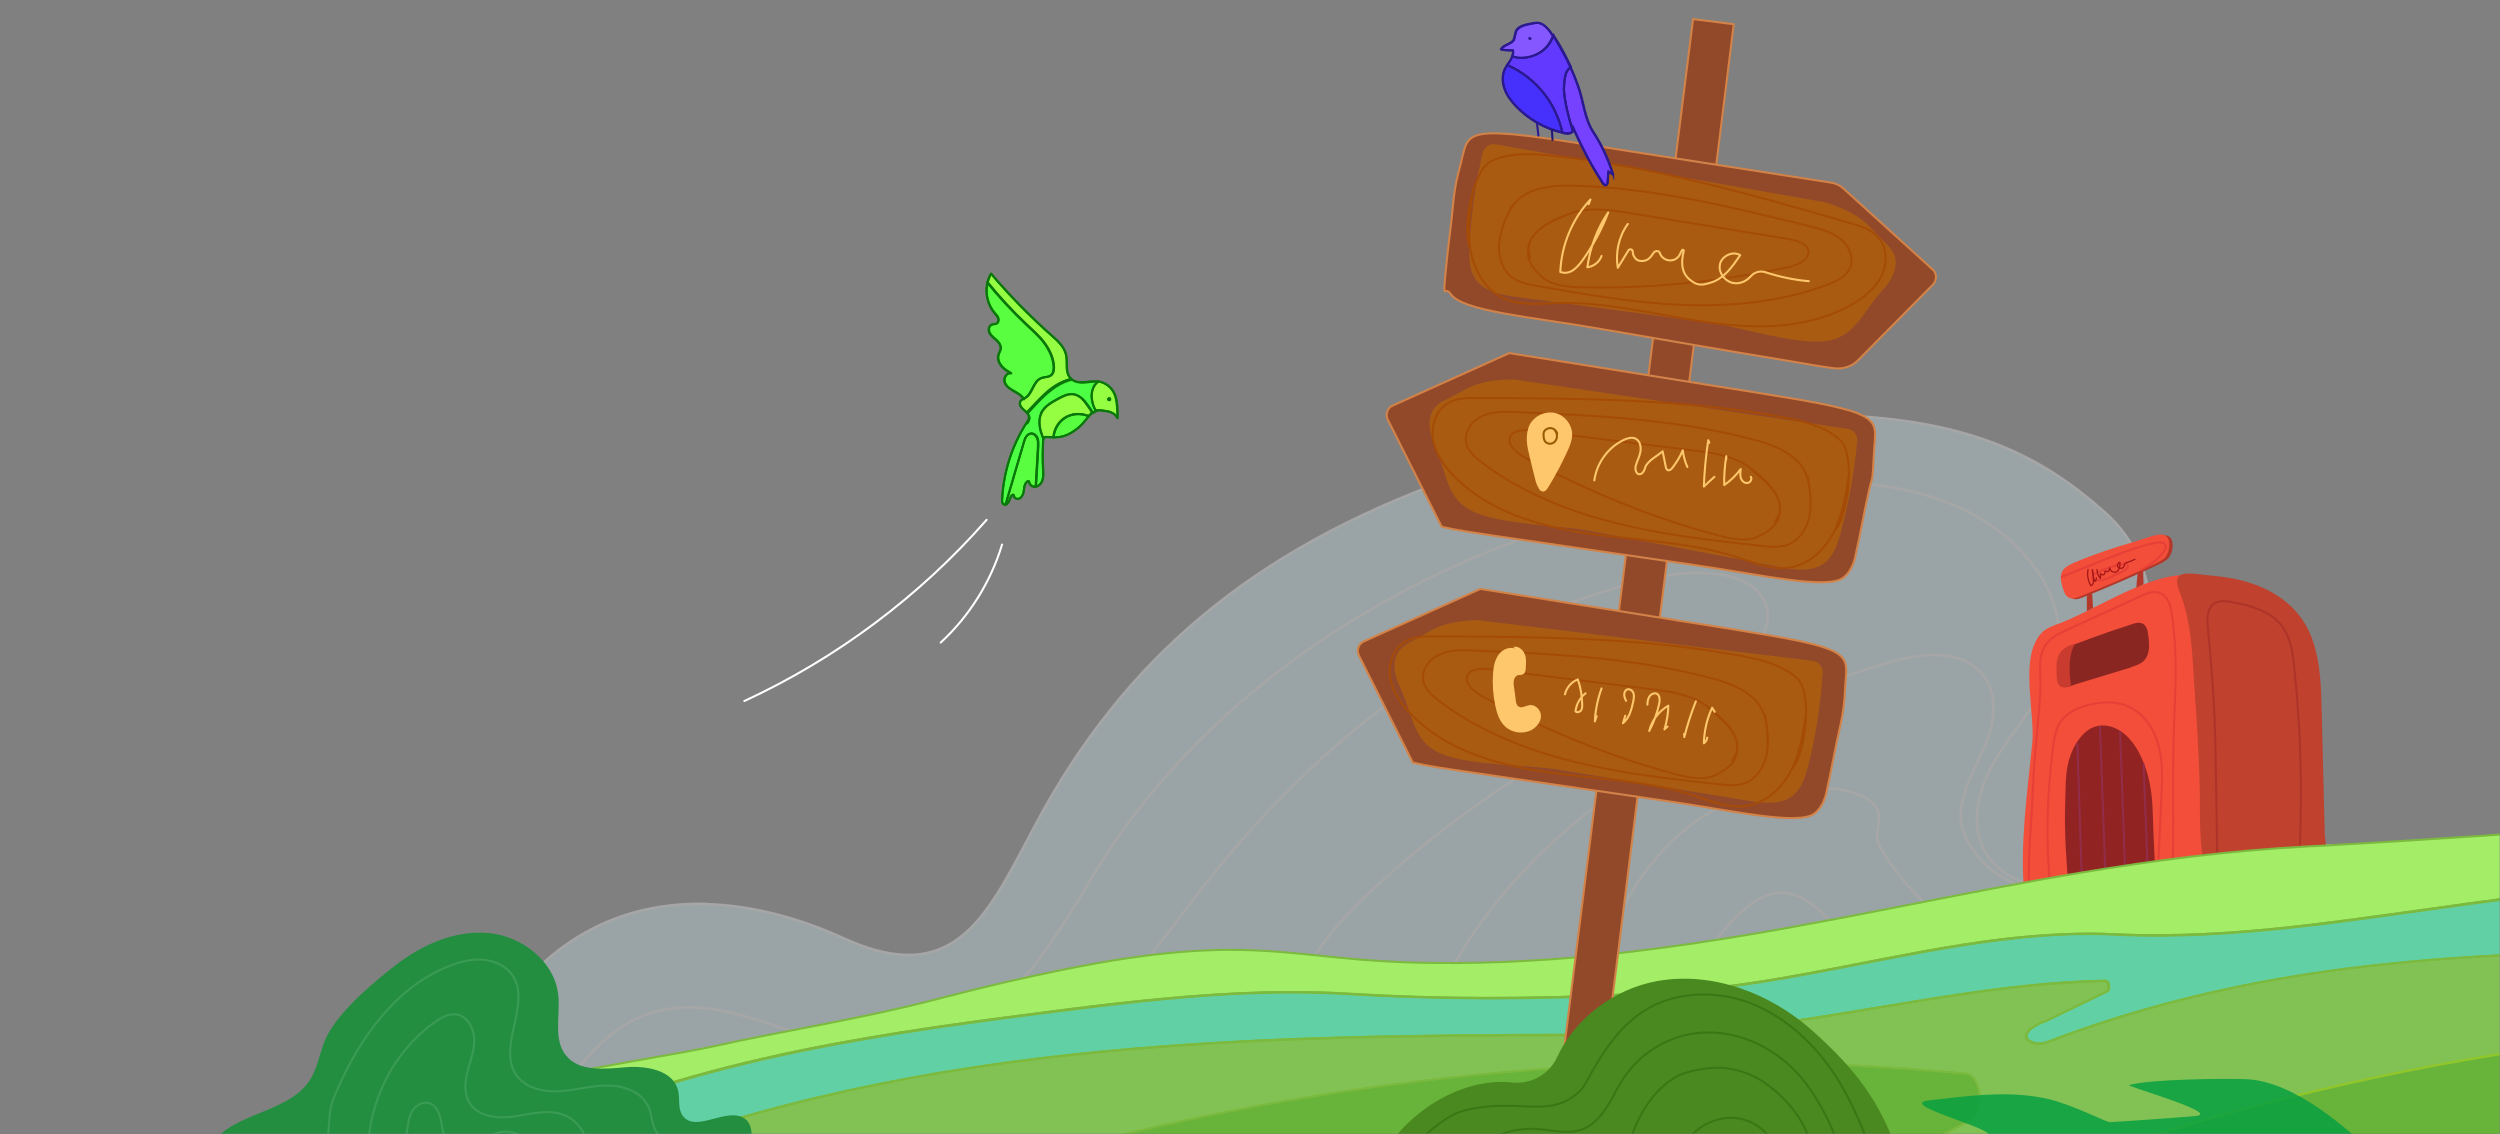 <svg width="970" height="440" viewBox="0 0 970 440" fill="none" xmlns="http://www.w3.org/2000/svg">
<rect x="0" y="0" width="970" height="440" fill="#808080" stroke="none"/>
<mask id="mask0_2541_9627" style="mask-type:alpha" maskUnits="userSpaceOnUse" x="0" y="0" width="970" height="440">
<path d="M0 0H970V440H0V0Z" fill="url(#paint0_linear_2541_9627)"/>
</mask>
<g mask="url(#mask0_2541_9627)">
<g opacity="0.3">
<path d="M274.1 350.8C291.9 351.3 310.1 356.2 327.2 364C371.2 384.1 383.3 354.5 401.9 319.7C436 255.8 485.8 213.5 562.7 185.8C596.9 173.5 667.8 160.7 704.9 161C763.5 161.4 792.3 177.1 816.7 198.8C841.1 220.5 838.2 255.4 821.3 282.2C813.8 294.1 801.7 307.9 810.6 318.8C817.3 327 832 327.4 844.4 327.1C887.5 326 932.3 326.8 970.5 342C1008.7 357.1 1038.2 390.3 1030.4 424.2C1025.2 446.6 1005.9 464.4 982.4 478.6C973.6 483.9 978.3 494.9 989.1 494.4C1030.8 492.6 1072.7 494.4 1113.6 499.9C1135.9 502.9 1162.6 510.8 1164.5 528.8C1165.8 541.3 1153.3 552.9 1138.7 557.9C1124.1 562.9 1107.8 562.7 1092.1 562.5C1086.8 562.5 1081.5 562.3 1076.2 562.3C899.8 559.8 722.2 561.5 545.8 559C374.6 556.6 206.7 554.9 34.7 557.5C32.6 535.6 52.4 516 72.8 506.8C93.2 497.7 116.1 493.7 134.4 481C169.3 456.7 176.9 408.4 206.4 377.9C225.9 357.8 249.7 350.1 274.1 350.7V350.8Z" fill="#D7F7FF" stroke="white" stroke-linecap="round" stroke-linejoin="round"/>
<path d="M120.901 556.5C120.401 539.6 130.001 532.1 143.201 521.3C156.401 510.5 172.901 504.3 189.501 499.8C202.701 496.2 217.001 493 226.201 483.1C233.501 475.2 236.201 464.3 242.401 455.6C254.701 438.3 278.301 432.5 299.801 432.7C321.301 432.9 342.701 437.7 364.201 436C375.301 435.1 386.501 432 396.101 426.2C405.201 420.7 409.401 412.7 416.501 405.5C433.701 388.1 447.801 369 462.601 349.5C505.401 293.3 565.001 241.6 642.001 224.2C657.701 220.7 679.001 220.9 684.701 233.6C687.901 240.7 684.101 248.9 677.801 254.4C671.501 259.9 663.101 263.2 655.001 266.6C608.101 286.6 565.701 313.9 530.801 346.8C515.001 361.7 499.801 380 502.701 399.8C504.601 413.3 514.801 425.5 514.601 439C514.401 456.8 496.501 471 477.801 479.5C440.901 496.5 397.601 500.1 357.301 510.4C328.301 517.8 299.601 529.9 281.301 549.2" stroke="white" stroke-linecap="round" stroke-linejoin="round"/>
<path d="M1146.7 554.9C1143.3 548.3 1137.9 542.2 1131.2 537.7C1114.7 526.6 1093 522.9 1072.2 519.5C1042.8 514.7 1013.4 510 983.998 505.2C971.098 503.1 956.998 500.4 949.198 491.6C937.698 478.6 946.398 459.8 958.798 447.4C971.198 435 987.598 424.4 993.398 409C1001.2 388.3 986.198 365.2 964.098 353.9C941.998 342.5 914.798 340.8 888.898 342.1C862.998 343.5 837.298 347.6 811.398 346.9C797.598 346.5 782.398 344.1 773.698 335.1C762.798 323.7 766.798 306.7 774.798 293.8C782.798 280.8 794.398 269 797.798 254.7C803.498 230.9 783.798 206.7 757.898 195.9C731.898 185.1 701.398 185.4 672.698 189C567.698 202.2 472.098 260 424.398 339.3C403.998 373.1 381.498 412.1 334.798 407C307.498 404 281.298 385.4 254.798 392.4C235.498 397.5 222.398 414.9 213.098 432.3C203.798 449.7 196.198 468.6 181.498 481.9C169.698 492.5 154.398 498.5 139.298 503.7C124.198 508.9 108.698 513.8 95.598 522.7C82.498 531.7 72.298 540.6 71.898 556.3" stroke="white" stroke-linecap="round" stroke-linejoin="round"/>
<path d="M172.501 559.7C169.101 552.2 175.401 544.1 181.201 538.1C194.601 524.4 208.101 510.5 224.101 499.8C239.301 489.6 258.801 480.5 277.501 483C296.001 485.5 316.401 482.6 334.301 476.6C370.701 464.4 396.401 434.2 434.401 426.1C442.101 424.5 452.201 424.7 455.501 430.7C459.001 437.1 451.701 443.9 444.901 448.1C418.301 464.4 388.501 476.9 356.901 484.9C328.701 492.1 298.801 495.7 272.701 507.2C254.401 515.2 238.201 527.8 230.901 543.4" stroke="white" stroke-linecap="round" stroke-linejoin="round"/>
<path d="M1079.6 562.3C1064.7 531.8 1005.1 543.7 961.9 525.4C900.4 499.3 920.7 447.1 943.2 410.5C948.1 402.5 954.3 392.4 947.7 385.3C943.8 381.1 937 379.9 930.7 379.3C900.7 376.4 869.6 380.6 842.7 392.1C803.2 409.1 774.7 440.6 734.9 457.1C704 469.9 668.7 472.5 634.3 475.5C600 478.4 564.6 482.2 534.7 496.7C509.8 508.8 489.6 530.5 487 553.9" stroke="white" stroke-linecap="round" stroke-linejoin="round"/>
<path d="M514 554.4C524.2 535.5 547.6 521 571.9 514.2C604.3 505.1 639.4 505.7 673.2 501C720.8 494.4 766.2 476.8 803 450.7C816.1 441.4 828.6 430.8 844.7 425.7C860.8 420.6 882 423 890.7 435.4C903.2 453.2 882.6 475.2 884.4 495.8C885.7 510.6 898.8 523.1 913.8 531C928.8 539 945.9 543.6 961.8 550.4C968.8 553.3 975.6 556.9 981.7 561" stroke="white" stroke-linecap="round" stroke-linejoin="round"/>
<path d="M312.801 551.3C330.101 539.3 352.401 532.3 374.601 527.9C402.901 522.3 432.101 520.4 460.001 513.6C487.901 506.8 515.401 494.2 529.901 473.2C543.001 454.1 543.701 431.1 549.501 409.6C559.101 373.5 583.801 340.8 615.901 315.3C648.101 289.8 687.401 271.3 728.901 258.2C740.801 254.4 755.401 251.4 765.301 258.1C775.001 264.6 774.801 277.1 771.101 287C767.301 296.9 760.801 306.4 760.701 316.7C760.601 327 774.101 346.6 797.501 345.2" stroke="white" stroke-linecap="round" stroke-linejoin="round"/>
<path d="M709.202 305.7C658.802 303.1 638.102 334 623.402 363.7C613.402 383.8 611.102 407.5 593.402 423.5C589.202 427.3 584.202 430.6 580.802 434.9C577.502 439.3 576.102 445.3 579.702 449.5C584.302 454.9 593.902 454.6 601.702 453.5C655.202 446.1 706.302 430.2 757.102 414.3C765.102 411.8 773.202 409.2 779.802 404.7C786.402 400.2 791.002 393 789.702 386C787.802 376 775.702 370.3 765.902 364.5C750.402 355.5 737.802 343.1 729.602 328.9C726.002 322.6 732.202 316.4 726.402 311.4C720.602 306.3 709.202 305.8 709.202 305.8V305.7Z" stroke="white" stroke-linecap="round" stroke-linejoin="round"/>
<path d="M646.102 397.1C643.402 401.9 641.202 408.1 645.602 411.9C649.602 415.3 656.302 414.2 661.702 412.7C671.202 410.1 680.502 406.9 689.402 403.1C696.202 400.2 702.902 397 708.202 392.5C713.502 388 717.402 382 717.702 375.7C718.102 363.9 700.602 340.2 684.302 347.9C667.602 355.8 654.002 383.2 646.102 397.1Z" stroke="white" stroke-linecap="round" stroke-linejoin="round"/>
</g>
<path d="M854.599 223.5C837.499 220.2 818.599 233.6 801.299 241C795.899 243.3 792.699 243.3 789.899 248.8C784.499 259.1 789.599 277.3 788.499 288.6C786.699 306.7 783.499 328.8 785.499 346.9C785.499 346.9 806.899 345.3 814.899 344.8C824.799 344.2 839.199 344 846.699 344C849.999 344 853.299 342.9 856.099 341L858.999 339C859.899 347.4 854.699 223.5 854.699 223.5H854.599Z" fill="#F24E39"/>
<path d="M817.2 282.8C814 282.1 810.6 283.4 808.2 286.4C806.1 289.1 805.6 292.6 805.2 296C803.6 312.2 804.5 329.5 805.6 345.3C805.6 345.1 827.5 344.3 829.2 344.2C830.6 327.8 829.3 311.7 826.1 295.6C825.4 292.2 824.5 288.7 822.3 286C820.8 284.2 819.1 283.2 817.2 282.8Z" fill="#601917"/>
<path d="M845.598 229.4C850.798 242.4 850.598 255.9 851.598 268.9C852.398 279.9 852.998 290.8 853.398 301.7C853.798 312 853.098 322 854.598 332.3C854.998 335.2 855.598 338.3 857.698 340.5C861.098 344.1 865.098 341.8 869.198 341.4C874.098 340.9 878.898 340.7 883.598 340.4C888.498 340.2 895.998 341.4 900.398 339C904.698 336.7 902.098 327.5 901.998 323.1C901.598 307.2 901.198 291.3 900.798 275.4C900.598 266.3 900.298 257 897.298 248.4C891.598 232 875.898 225 859.598 223.5C850.398 222.7 841.898 220 845.598 229.3V229.4Z" fill="#BF412E"/>
<path d="M803.397 302.7C803.397 301.4 803.397 300.1 803.397 298.9C803.597 294.9 804.397 290.9 806.597 287.6C808.997 284.2 813.797 281.2 817.997 283.2C812.897 289.1 811.497 295.9 811.197 303.6C810.697 317.2 809.797 331.5 811.197 344.9C811.197 344.9 804.197 345.5 804.097 345.5C804.097 345.5 802.697 337.5 802.597 337C802.097 333.6 802.097 330.1 802.297 326.6C802.597 321.9 803.197 317.3 803.397 312.7C803.597 309.3 803.397 306 803.297 302.7H803.397Z" fill="#B4372A"/>
<path d="M831.698 226.7L831.498 220.2C830.798 220.2 830.198 220.5 829.498 220.5C829.498 222.6 828.998 225.8 828.898 228C829.898 227.6 830.898 227.1 831.698 226.7Z" fill="#B4372A"/>
<path d="M812.099 235.8L811.699 229.4C810.999 229.4 810.399 229.7 809.699 229.7C809.699 231.8 809.699 234.9 809.699 237.1C810.699 236.6 811.399 236.2 812.199 235.8H812.099Z" fill="#B4372A"/>
<path d="M841.698 216.2C840.598 217.6 838.798 218.4 837.198 219.2C827.598 223.7 817.898 227.9 808.098 231.8C806.898 232.3 805.498 232.8 804.298 232.3C802.698 231.7 802.098 229.9 801.598 228.2C800.998 226.2 800.498 224 801.398 222.1C802.298 220.3 804.298 219.4 806.098 218.6C813.898 215.3 821.998 212.6 830.098 210.3C832.598 209.6 838.898 206.8 841.298 208C843.898 209.3 843.098 214.3 841.698 216.1V216.2Z" fill="#B4372A"/>
<path d="M840.397 215.9C839.297 217.3 837.497 218.1 835.897 218.9C826.297 223.4 816.597 227.6 806.797 231.5C805.597 232 804.197 232.5 802.997 232C801.397 231.4 800.797 229.6 800.297 227.9C799.697 225.9 799.197 223.7 800.097 221.8C800.997 220 802.997 219.1 804.797 218.3C812.597 215 820.697 212.3 828.797 210C831.297 209.3 837.597 206.5 839.997 207.7C842.597 209 841.797 214 840.397 215.8V215.9Z" fill="#F24E39"/>
<path d="M842.799 343.6C843.699 321.7 842.699 301.3 843.599 279.5C844.199 265.6 844.799 251.6 842.599 237.9C842.099 234.9 841.199 231.5 838.399 230.2C835.899 229 832.899 230.2 830.399 231.4C821.099 235.7 811.699 239.9 802.399 244.2C799.299 245.6 796.199 247.1 794.099 249.7C790.299 254.5 791.999 261.3 791.699 267.4C791.099 279.7 789.299 291.7 788.799 305.5C788.099 322.8 786.799 329.6 787.299 346.1" stroke="#E63F37" stroke-width="0.8" stroke-linecap="round" stroke-linejoin="round"/>
<path d="M860.397 337.9C860.097 322 859.897 306 859.597 290.1C859.297 274.5 858.197 259.3 856.697 243.8C856.397 240.8 856.197 237.4 857.997 235.2C859.997 232.7 863.597 233.1 866.497 233.7C873.797 235.2 881.897 237.2 886.197 244.1C888.997 248.5 889.697 254 890.197 259.3C892.897 285 893.497 310.9 891.897 336.6" stroke="#AE3329" stroke-width="0.8" stroke-linecap="round" stroke-linejoin="round"/>
<path d="M830.8 221.1C834 219.4 836.9 217.2 839.2 214.5C839.9 213.7 840.6 212.6 840.2 211.6C839.7 210.3 837.9 210.3 836.6 210.6C829.8 211.9 823.3 214.5 816.9 217C811.1 219.3 805.7 221.5 800 223.8" stroke="#E63F37" stroke-width="0.8" stroke-linecap="round" stroke-linejoin="round"/>
<path d="M821.198 222.7C822.398 222.5 823.598 221.9 824.798 220.9C825.198 220.6 825.598 220.2 825.598 219.7C825.598 219.3 825.398 219 825.198 218.8C824.998 218.6 824.598 218.7 824.298 218.8C820.498 219.3 816.598 220.6 812.798 222.7C812.398 222.9 811.898 223.3 811.798 223.9C811.698 224.6 812.198 225 812.798 225.1C815.798 225.6 818.998 224.1 822.098 222.3" stroke="#E63F37" stroke-width="0.8" stroke-linecap="round" stroke-linejoin="round"/>
<path d="M810.152 221.4V221C809.752 223.1 810.152 225.4 811.252 227.2C811.652 227.2 811.952 226.8 812.052 226.5C812.152 226.2 812.252 225.8 812.252 225.4C812.252 223.9 812.252 222.5 811.852 221C811.852 222.6 812.152 224.2 812.852 225.6C813.252 225.3 813.452 224.7 813.352 224.2" stroke="#A51616" stroke-width="0.5" stroke-linecap="round" stroke-linejoin="round"/>
<path d="M813.652 221C813.652 222.2 814.052 223.5 814.952 224.4V222.8C814.952 222.6 815.152 222.5 815.252 222.7C815.352 222.9 815.652 223.1 815.852 223.1C816.052 223.1 816.552 222.8 816.652 222.5C816.752 222.2 816.652 222.1 816.652 221.9C816.652 221.7 816.852 221.5 817.052 221.6C817.652 222.1 818.552 221.6 818.452 220.8V220.4C818.452 220.4 818.452 220.3 818.552 220.4C818.852 221.2 819.252 221.9 820.152 222C821.052 222.1 821.352 221.8 821.752 221.4C822.552 220.5 822.552 219.3 822.552 218.2C821.852 218.2 821.352 219.1 821.652 219.8C821.952 220.5 822.852 220.7 823.452 220.4C824.052 220.1 824.152 219.7 824.252 219.2C824.352 218.7 824.652 218.4 825.052 218.3C826.252 218 827.352 217.5 828.352 217" stroke="#A51616" stroke-width="0.5" stroke-linecap="round" stroke-linejoin="round"/>
<path d="M795.698 345.6C793.598 326.7 794.198 308.8 796.598 289.9C797.098 286.4 797.598 282.7 799.698 279.8C802.198 276.4 806.298 274.5 810.498 273.5C815.398 272.3 820.698 272 825.298 273.9C831.598 276.5 835.798 282.7 837.498 289.2C839.298 295.7 838.898 302.5 838.598 309.2C838.098 320.5 837.598 332.9 836.998 344.3" stroke="#E63F37" stroke-width="0.8" stroke-linecap="round" stroke-linejoin="round"/>
<path d="M804.001 345.8C803.201 345.8 802.701 345.8 802.701 345.8C801.701 333.9 800.901 322.8 801.301 311.2C801.501 305.4 801.301 299.7 802.901 294.4C804.501 289.1 807.701 284.3 811.701 282.4C816.401 280.2 822.001 282.1 826.001 286.4C830.001 290.7 832.601 297 834.001 303.5C835.301 309.6 835.301 315.9 835.501 322.3C835.801 329.2 836.1 336.2 836.6 343C836.7 344.4 836.4 344.5 836.1 344.6C835.5 344.8 834.501 344.6 833.801 344.6C832.701 344.6 831.501 344.6 830.401 344.7C822.301 345 814.101 345.7 805.901 345.7C804.601 345.7 804.001 345.4 803.701 343.9C803.301 341.8 803.501 339.5 803.401 337.4C803.201 333 803.101 328.6 803.201 324.2C803.201 315.3 803.901 306.5 805.501 297.8C806.101 294.8 806.801 291.7 808.401 289.2C810.001 286.6 812.601 284.6 815.501 284.6C817.901 284.6 820.301 286 821.901 287.9C823.601 289.8 824.701 292.2 825.701 294.6C831.901 309.9 833.201 327 834.301 343.7" fill="#922323"/>
<path d="M807.9 345.6L806 288.7" stroke="#922D49" stroke-width="0.8" stroke-linecap="round" stroke-linejoin="round"/>
<path d="M814.801 282.1L817.101 345.4" stroke="#922D49" stroke-width="0.8" stroke-linecap="round" stroke-linejoin="round"/>
<path d="M822.602 284.1L824.802 345" stroke="#922D49" stroke-width="0.8" stroke-linecap="round" stroke-linejoin="round"/>
<path d="M831.699 296.6L833.599 344.6" stroke="#922D49" stroke-width="0.8" stroke-linecap="round" stroke-linejoin="round"/>
<path d="M826.9 258.8C828.6 258.3 830.4 257.7 831.7 256.5C834.3 254 834 249.9 833.5 246.4C833.3 244.7 832.9 242.8 831.4 242C830.1 241.3 828.5 241.7 827.2 242.2C820.4 244.4 813.7 246.7 807.1 249.2C802.1 251.1 798.2 252.2 798.4 258C798.4 259.7 798 263.6 798.6 265.1C800 268.2 804 265.8 806.6 265.1C813.4 263 820.2 261 827 258.9L826.9 258.8Z" fill="#892621"/>
<path d="M802.998 266.3C802.498 266.5 801.998 266.6 801.498 266.7C800.298 266.8 798.998 266.3 798.498 265.1C798.198 264.4 798.098 263.6 797.998 262.9C797.998 261.9 797.898 260.2 797.898 259.2C797.898 256.8 798.198 254.6 799.798 252.7C800.498 251.9 801.298 251.3 802.198 250.8C803.098 250.3 804.098 250.2 804.998 249.9C804.998 250 803.898 251.8 803.498 254.1C803.098 256.1 802.998 258.1 802.998 260.1C802.998 261.1 803.098 262.2 803.198 263.2C803.298 264.2 803.298 264.2 803.398 264.7C803.498 265.2 803.598 266 803.598 265.9C803.398 265.9 803.198 266.1 802.898 266.2L802.998 266.3Z" fill="#CA3B2F"/>
<path d="M867.9 382.9C913.3 373.5 958.8 370.5 1004.7 369.4V404.2C941.1 412.2 877.8 426.5 815.3 447.1C814.5 447.3 813.8 447.6 813 447.9C788 448 763 447.9 738 447.9C738.5 447.7 739 447.5 739.5 447.2C742.6 445.8 745.6 444.4 748.7 442.9C753.9 440.3 759 437.6 764.1 434.9C764.5 434.7 764.9 434.4 765.3 434C768.7 430.8 768.8 423.4 766.4 419.3C765.5 417.8 764.2 416.8 762.6 416.6C760.5 416.4 758.3 416.2 756.1 416C639.4 405.7 522.2 416.6 406.9 447.5C406.4 447.6 406 447.7 405.5 447.9C361.4 449 306.1 447.7 249.7 448.2H243.5C243.9 448 244.4 447.9 244.8 447.7C372.2 400.6 504.8 402 635.5 401.6C685 401.5 737.2 387.6 787.6 382.5C797.3 381.5 807 380.9 816.6 380.7C817.9 380.7 818.5 383.3 817.5 384.7L794.2 396C779.3 401.5 788 406.8 794 404.5C818.6 395.1 843.1 388.1 867.6 383.1L867.9 382.9Z" fill="#82C254" stroke="#7BBA3E" stroke-width="0.8" stroke-linecap="round" stroke-linejoin="round"/>
<path d="M1001.5 345.5C1002.6 345.5 1003.7 345.3 1004.8 345.2V369.4C958.898 370.5 913.398 373.5 867.998 382.9C843.498 388 818.898 394.9 794.398 404.3C788.398 406.6 779.698 401.3 794.598 395.8L817.898 384.5C818.898 383.2 818.298 380.5 816.998 380.5C807.398 380.7 797.698 381.3 787.998 382.3C737.598 387.4 685.298 401.3 635.898 401.4C505.198 401.8 372.598 400.4 245.198 447.5C244.798 447.6 244.298 447.8 243.898 448C243.898 448 200.898 448 192.898 447.6C192.098 447.6 191.598 447.6 191.598 447.5C260.298 413.2 331.998 402.5 403.498 393.3C416.198 391.7 428.898 390.1 441.598 388.7C468.598 385.8 495.598 384.1 522.598 385.7C540.798 386.8 558.898 387.3 577.098 387.4C596.698 387.4 616.198 386.9 635.798 385.8C641.498 385.5 647.198 385.1 652.898 384.7C693.898 381.7 735.898 369.6 777.298 364.6C790.398 363 803.398 362.1 816.298 362.5C817.898 362.5 819.498 362.5 821.198 362.7C844.198 363.8 867.598 362.3 891.098 359.7C903.298 358.4 915.498 356.7 927.698 355C934.398 354.1 941.198 353.1 947.898 352.2C962.298 350.2 976.698 348.2 990.998 346.7C994.598 346.3 998.198 346 1001.8 345.7L1001.5 345.5Z" fill="#61D1A5" stroke="#7BBA3E" stroke-width="0.8" stroke-linecap="round" stroke-linejoin="round"/>
<path d="M1004.7 321.1V345.2C1003.6 345.2 1002.5 345.4 1001.4 345.5C997.798 345.8 994.198 346.2 990.598 346.5C976.298 348 961.998 349.9 947.498 352C940.798 352.9 934.098 353.9 927.298 354.8C915.098 356.5 902.898 358.1 890.698 359.5C867.198 362.1 843.798 363.6 820.798 362.5C819.198 362.5 817.598 362.4 815.898 362.3C802.998 362 789.998 362.9 776.898 364.4C735.598 369.4 693.598 381.5 652.498 384.5C646.798 384.9 641.098 385.3 635.398 385.6C615.898 386.7 596.298 387.2 576.698 387.2C558.498 387.2 540.398 386.6 522.198 385.5C495.198 383.9 468.198 385.7 441.198 388.5C428.498 389.8 415.798 391.4 403.098 393.1C331.498 402.2 259.798 413 191.198 447.3C188.998 447.3 186.798 447.4 184.598 447.5C157.498 446.2 132.998 447.1 115.898 446.4V446.7C131.398 429.2 257.398 410.3 275.298 406.3C304.498 399.8 333.898 395.4 362.998 387.8C373.398 385.1 382.998 382.7 391.798 380.7C404.598 377.8 415.698 375.5 425.698 373.7C442.298 370.8 455.498 369.3 466.898 368.8C474.598 368.4 481.498 368.5 487.998 368.8C498.898 369.3 508.798 370.5 519.898 371.6C529.898 372.6 540.798 373.4 554.398 373.6C567.898 373.8 581.098 373.5 594.098 372.7C611.698 371.7 628.998 369.9 645.998 367.6C662.298 365.4 678.298 362.8 694.298 359.9C709.098 357.2 723.698 354.4 738.398 351.5C761.498 347 784.498 342.4 807.898 338.5C821.798 336.2 835.698 334.1 849.898 332.4C864.898 330.6 880.098 329.2 895.598 328.4C899.798 328.2 904.098 328 908.398 327.7C917.498 327.2 926.898 326.6 936.598 326C944.698 325.5 952.898 324.9 961.398 324.4C973.098 323.6 985.098 322.7 997.398 321.8C999.798 321.6 1002.2 321.4 1004.6 321.3L1004.7 321.1Z" fill="#A3ED67" stroke="#7BBA3E" stroke-width="0.8" stroke-linecap="round" stroke-linejoin="round"/>
<path d="M1004.7 447.4C940.7 448.4 876.9 448.6 813 447.8C813.8 447.5 814.5 447.3 815.3 447C877.7 426.4 941.1 412.1 1004.7 404.1V446.8" fill="#68B33A"/>
<path d="M1004.7 447.4C940.7 448.4 876.9 448.6 813 447.8C813.8 447.5 814.5 447.3 815.3 447C877.7 426.4 941.1 412.1 1004.7 404.1V446.8" stroke="#7BBA3E" stroke-width="0.8" stroke-linecap="round" stroke-linejoin="round"/>
<path d="M762.699 416.6C768.999 417.2 770.199 431.6 764.199 434.8C755.499 439.4 746.899 444.1 738.099 447.8C639.199 448 540.199 448.3 439.699 447.8C430.199 447.8 418.499 447.5 405.699 447.8C523.599 416.1 643.499 405.2 762.799 416.6H762.699Z" fill="#68B33A" stroke="#7BBA3E" stroke-width="0.8" stroke-linecap="round" stroke-linejoin="round"/>
<path d="M1004.7 345.2C1003.6 345.2 1002.5 345.4 1001.4 345.5C997.799 345.8 994.199 346.2 990.599 346.5C976.299 348 961.999 349.9 947.499 352C940.799 352.9 934.099 353.9 927.299 354.8C915.099 356.5 902.899 358.1 890.699 359.5C867.199 362.1 843.799 363.6 820.799 362.5C819.199 362.5 817.599 362.4 815.899 362.3C802.999 362 789.999 362.9 776.899 364.4C735.599 369.4 693.599 381.5 652.499 384.5C646.799 384.9 641.099 385.3 635.399 385.6C615.899 386.7 596.299 387.2 576.699 387.2C558.499 387.2 540.399 386.6 522.199 385.5C495.199 383.9 468.199 385.7 441.199 388.5C428.499 389.8 415.799 391.4 403.099 393.1C331.499 402.2 259.799 413 191.199 447.3" stroke="#7BBA3E" stroke-width="0.8" stroke-linecap="round" stroke-linejoin="round"/>
<path d="M1004.7 369.4C958.801 370.5 913.301 373.5 867.901 382.9C843.401 388 818.801 394.9 794.301 404.3C788.301 406.6 779.601 401.3 794.501 395.8L817.801 384.5C818.801 383.2 818.201 380.5 816.901 380.5C807.301 380.7 797.601 381.3 787.901 382.3C737.501 387.4 685.201 401.3 635.801 401.4C505.101 401.8 372.501 400.4 245.101 447.5C244.701 447.6 244.201 447.8 243.801 448" stroke="#7BBA3E" stroke-width="0.8" stroke-linecap="round" stroke-linejoin="round"/>
<path d="M1004.7 404C940.899 412 877.499 426.3 814.899 447C814.299 447.2 813.799 447.4 813.199 447.6" stroke="#92C728" stroke-width="0.8" stroke-linecap="round" stroke-linejoin="round"/>
<path d="M670.9 447.5C673.7 440.6 666.7 434.5 657.7 431.4C648.6 428.3 638.1 428.5 628.1 429.3C600.2 431.6 543.1 438.2 518.5 447.9L670.9 447.4V447.5Z" fill="#5D993D" stroke="#7BBA3E" stroke-width="0.8" stroke-linecap="round" stroke-linejoin="round"/>
<path d="M153.098 374.8C163.398 366.7 176.198 360.9 189.298 362C202.398 363.1 215.098 372.9 216.598 385.9C217.498 393.9 214.498 403.2 219.598 409.5C224.698 415.9 234.398 414.8 242.598 414.1C250.698 413.4 261.198 415.2 263.098 423.1C263.898 426.4 262.898 430.2 264.898 432.9C269.898 439.9 282.398 429 289.198 434.2C292.898 437.1 292.098 444.9 288.698 448.1C288.698 448.1 104.998 446.4 80.898 446.5C87.098 431.8 110.698 432.8 119.798 419.7C122.898 415.3 123.798 409.7 125.698 404.6C129.498 394.1 144.398 381.5 153.098 374.8Z" fill="#238E40"/>
<path d="M127.898 446.8C126.598 443.6 127.698 437 127.898 433.1C128.198 429.2 128.998 427 130.598 423.4C139.498 402.8 153.598 382.8 174.598 374.7C178.698 373.1 183.198 372 187.598 372.4C191.998 372.8 196.398 374.8 198.898 378.5C206.198 389.5 192.898 405.9 200.198 416.9C203.698 422.2 210.798 423.8 217.198 423.4C223.598 423 229.698 421.1 236.098 421.2C242.398 421.2 249.398 424 251.798 429.9C253.098 433.2 252.898 437.2 255.198 439.9C257.798 443.1 262.698 443.1 266.698 442.3C270.698 441.5 274.998 440.1 278.898 441.4C282.798 442.7 284.398 442.9 282.598 448.1" stroke="#3A9B55" stroke-width="0.8" stroke-linecap="round" stroke-linejoin="round"/>
<path d="M142.797 447.3C142.797 427.6 152.597 408 168.697 396.6C171.197 394.8 173.997 393.2 176.997 393.6C181.197 394.2 183.797 398.7 183.997 403C184.197 407.3 182.597 411.3 181.497 415.4C180.397 419.5 179.897 424.1 182.097 427.8C185.397 433.4 193.197 434.1 199.697 433.2C206.097 432.2 212.897 430.2 218.997 432.7C223.497 434.5 226.897 438.8 227.597 443.5C227.897 445.5 227.797 445.8 227.197 447.8" stroke="#3A9B55" stroke-width="0.8" stroke-linecap="round" stroke-linejoin="round"/>
<path d="M158.699 446.8C156.999 442.2 157.599 441.1 158.299 436.3C158.599 434.1 159.199 431.9 160.599 430.2C161.999 428.5 164.299 427.4 166.399 428C169.399 428.8 170.699 432.3 171.199 435.3C171.699 438.3 171.999 441.7 174.399 443.8C177.099 446.2 181.399 445.4 184.599 443.8C187.899 442.2 190.799 439.9 194.399 439.2C198.199 438.5 202.399 440.1 204.799 443.2C205.699 444.3 206.299 446 206.699 447.3" stroke="#3A9B55" stroke-width="0.8" stroke-linecap="round" stroke-linejoin="round"/>
<path d="M617.997 448.6L601.797 447.4L656.897 7.4L672.697 9.4L617.997 448.6Z" fill="#92492A" stroke="#D38248" stroke-width="0.8" stroke-linecap="round" stroke-linejoin="round"/>
<path d="M637.601 59.5C629.201 58.2 615.901 56.1 607.501 54.8C565.701 48.4 570.001 52.1 566.401 64.9C565.301 69 564.401 73.2 564.001 77.4C562.901 89.3 562.001 93.7 560.901 105.6C559.801 117.5 560.601 110.6 562.801 114C567.301 120.8 593.801 122.9 620.901 127.6C631.201 129.4 641.401 131.1 651.701 132.9C666.901 135.5 682.101 138.1 697.301 140.6C702.601 141.5 706.901 142.3 711.701 142.9C715.101 143.3 718.601 142.2 721.001 139.7L750.101 110.3C751.501 108.7 751.501 106 750.001 104.7L715.201 73.1C713.901 71.9 712.301 71.2 710.701 70.9L637.601 59.5Z" fill="#92492A" stroke="#D38248" stroke-width="0.8" stroke-linecap="round" stroke-linejoin="round"/>
<path d="M708.7 78.6L580.3 56C578 55.6 575.8 57 575.3 59.3C572.5 71.1 570.8 83.3 570.2 95.4C570 99.9 570 104.7 572.5 108.3C575.9 113.2 582.5 114.4 588.4 115.2C613.2 118.5 637.9 121.8 662.7 125.1C674.6 126.7 696 133.7 707.9 132.4C719.8 131.1 722.5 121.2 730.6 112.4C733.8 108.9 736.5 104.1 735.2 99.5C734.3 96.4 731.5 94.4 729.3 92C723.6 85.9 721 82.8 708.7 78.6Z" fill="#A95C11"/>
<path d="M661.098 149.1C669.498 150.4 682.798 152.5 691.098 153.9C732.298 160.6 727.698 162.9 727.098 175.7C726.498 188.5 726.398 184.8 725.398 189.3C722.798 200.7 722.298 205.1 719.698 216.6C719.498 217.3 718.498 221.5 715.398 224C709.098 229.1 683.198 222.9 655.898 219C645.598 217.5 635.298 216 624.998 214.5C609.798 212.3 594.498 210 579.298 207.8C572.098 206.7 566.498 206 559.398 204.4L538.398 162.7C537.498 160.7 538.398 158.2 540.298 157.4L585.598 137L661.298 149.1H661.098Z" fill="#92492A" stroke="#D38248" stroke-width="0.8" stroke-linecap="round" stroke-linejoin="round"/>
<path d="M587.898 147.3L716.898 166.4C719.198 166.7 720.798 168.8 720.598 171.1C719.498 183.2 717.298 195.3 714.098 207C712.898 211.3 711.398 215.8 707.798 218.5C702.998 222.1 696.398 221.1 690.598 220C666.098 215.3 641.498 210.7 616.998 206C605.198 203.8 582.698 203.6 571.798 198.6C560.898 193.6 561.498 183.4 556.598 172.4C554.598 168 553.598 162.7 556.298 158.7C558.098 156 561.398 155 564.298 153.4C571.598 149.4 575.098 147.3 588.098 147.2L587.898 147.3Z" fill="#A95C11"/>
<path d="M649.899 240.6C658.299 241.9 671.599 244 679.899 245.4C721.099 252.1 716.499 254.4 715.899 267.2C715.699 271.8 715.199 276.3 714.199 280.8C711.599 292.2 711.099 296.6 708.499 308.1C708.299 308.8 707.299 313 704.199 315.5C697.899 320.6 671.999 314.4 644.699 310.5C634.399 309 624.099 307.5 613.799 306C598.599 303.8 583.299 301.5 568.099 299.3C560.899 298.2 555.299 297.5 548.199 295.9L527.199 254.2C526.299 252.2 527.199 249.7 529.099 248.9L574.399 228.5L650.099 240.6H649.899Z" fill="#92492A" stroke="#D38248" stroke-width="0.8" stroke-linecap="round" stroke-linejoin="round"/>
<path d="M573.9 240.7L703.3 256.4C705.6 256.7 707.3 258.7 707.2 261C706.4 273.2 704.6 285.2 701.6 297C700.5 301.3 699.1 305.9 695.6 308.7C690.9 312.4 684.3 311.6 678.4 310.7C653.8 306.7 629.1 302.6 604.5 298.6C592.6 296.7 570.1 297.1 559.1 292.4C548 287.7 548.4 277.5 543.2 266.6C541.1 262.3 540 256.9 542.6 252.9C544.3 250.2 547.6 249 550.4 247.4C557.6 243.2 561 241 574 240.6" fill="#A95C11"/>
<path d="M570.398 96.5C567.198 89.1 571.298 66.1 578.498 62.6C585.698 59.1 594.198 59.6 602.198 60.4C641.598 64.5 679.898 75.6 717.998 86.6C721.898 87.7 726.098 89 728.798 92.1C732.198 96 732.298 102.2 730.098 106.9C727.798 111.6 723.598 115.1 719.098 117.8C702.298 127.8 681.398 127.8 662.098 125C642.798 122.2 623.598 117 603.998 117.6C597.098 117.8 589.698 118.7 583.398 115.8C576.298 112.5 571.998 104.9 570.598 97.2C569.198 89.5 570.398 81.6 571.498 73.8" stroke="#A54B08" stroke-width="0.8" stroke-linecap="round" stroke-linejoin="round"/>
<path d="M581.798 92.5C583.598 85.6 585.998 78.6 591.898 75.4C597.798 72.1 604.798 71.9 611.498 72.1C642.198 73 672.298 80.4 702.198 87.8C706.398 88.9 710.798 90 714.198 92.8C717.598 95.6 719.598 100.5 717.598 104.4C716.098 107.4 712.698 109 709.498 110.3C691.598 117.1 672.198 119 653.098 118.3C633.998 117.6 615.098 114.2 596.198 110.9C592.898 110.3 589.398 109.7 586.698 107.6C582.698 104.6 581.198 99.2 581.698 94.2C582.198 89.2 584.298 84.6 586.398 80.1" stroke="#A54B08" stroke-width="0.8" stroke-linecap="round" stroke-linejoin="round"/>
<path d="M593.798 100.1C590.598 91.8 599.198 86.5 608.698 83M608.698 83C616.198 80.2 624.698 81.4 632.598 82.7C652.998 86 673.298 89.4 693.698 92.7C697.198 93.3 701.398 94.5 701.698 97.6C701.998 101 697.098 103 693.198 103.8C667.598 109.1 641.398 112 615.298 111.5C610.798 111.5 606.298 111.2 602.198 109.8C598.098 108.3 593.298 103 592.898 99.1C591.698 88.6 604.698 85.1 608.698 83Z" stroke="#A54B08" stroke-width="0.8" stroke-linecap="round" stroke-linejoin="round"/>
<path d="M712.197 205.5C717.297 199.3 719.897 176.1 713.897 170.7C707.997 165.3 699.697 163.4 691.797 161.9C652.797 154.7 612.897 154.6 573.297 154.4C569.197 154.4 564.797 154.4 561.397 156.7C556.997 159.5 555.197 165.4 555.997 170.5C556.897 175.7 559.897 180.2 563.497 184C576.797 198.3 596.897 204.2 616.197 207C635.497 209.8 655.397 210.2 673.997 216.2C680.597 218.4 687.397 221.3 694.297 220.2C702.097 219 708.397 212.9 711.797 205.9C715.197 198.9 716.397 191 717.497 183.2" stroke="#A54B08" stroke-width="0.8" stroke-linecap="round" stroke-linejoin="round"/>
<path d="M702.397 198.4C702.597 191.2 702.297 183.9 697.597 179.1C692.897 174.3 686.197 172.1 679.697 170.4C649.997 162.6 618.997 161.2 588.297 159.9C583.897 159.7 579.397 159.6 575.397 161.3C571.397 163 568.097 167.2 568.797 171.5C569.397 174.9 572.197 177.3 574.897 179.4C590.097 191 608.297 198.3 626.797 202.9C645.397 207.6 664.397 209.7 683.397 211.8C686.797 212.2 690.297 212.5 693.497 211.4C698.197 209.7 701.197 204.9 702.097 200C702.997 195.1 702.297 190.1 701.497 185.1" stroke="#A54B08" stroke-width="0.8" stroke-linecap="round" stroke-linejoin="round"/>
<path d="M688.701 202.3C694.101 195.2 687.301 187.8 679.301 181.7C672.901 176.8 664.401 175.6 656.401 174.7C635.901 172.2 615.501 169.6 595.001 167.1C591.501 166.7 587.001 166.7 585.901 169.6C584.701 172.8 588.801 176 592.301 177.9C615.401 190.2 639.701 200.4 664.901 207.3C669.201 208.5 673.601 209.6 677.901 209.3C682.201 209.1 688.301 205.2 689.801 201.7C693.901 192 682.401 185 679.201 181.8" stroke="#A54B08" stroke-width="0.8" stroke-linecap="round" stroke-linejoin="round"/>
<path d="M695.599 298C700.699 291.8 703.299 268.6 697.299 263.2C691.399 257.8 683.099 255.9 675.199 254.4C636.199 247.2 596.299 247.1 556.699 246.9C552.599 246.9 548.199 246.9 544.799 249.2C540.399 252 538.599 257.9 539.399 263C540.299 268.2 543.299 272.7 546.899 276.5C560.199 290.8 580.299 296.7 599.599 299.5C618.899 302.3 638.799 302.7 657.399 308.7C663.999 310.9 670.799 313.8 677.699 312.7C685.499 311.5 691.799 305.4 695.199 298.4C698.599 291.4 699.799 283.5 700.899 275.7" stroke="#A54B08" stroke-width="0.8" stroke-linecap="round" stroke-linejoin="round"/>
<path d="M685.8 290.9C686 283.7 685.7 276.4 681 271.6C676.3 266.8 669.6 264.6 663.1 262.9C633.4 255.1 602.4 253.7 571.7 252.4C567.3 252.2 562.8 252.1 558.8 253.8C554.8 255.5 551.5 259.7 552.2 264C552.8 267.4 555.6 269.8 558.3 271.9C573.5 283.5 591.7 290.8 610.2 295.4C628.8 300.1 647.8 302.2 666.8 304.3C670.2 304.7 673.7 305 676.9 303.9C681.6 302.2 684.6 297.4 685.5 292.5C686.4 287.6 685.7 282.6 684.9 277.6" stroke="#A54B08" stroke-width="0.8" stroke-linecap="round" stroke-linejoin="round"/>
<path d="M672.099 294.9C677.499 287.8 670.699 280.4 662.699 274.3C656.299 269.4 647.799 268.2 639.799 267.3C619.299 264.8 598.899 262.2 578.399 259.7C574.899 259.3 570.399 259.3 569.299 262.2C568.099 265.4 572.199 268.6 575.699 270.5C598.799 282.8 623.099 293 648.299 299.9C652.599 301.1 656.999 302.2 661.299 301.9C665.599 301.6 671.699 297.8 673.199 294.3C677.299 284.6 665.799 277.6 662.599 274.4" stroke="#A54B08" stroke-width="0.8" stroke-linecap="round" stroke-linejoin="round"/>
<path d="M616.398 79.2L617.098 77.4C609.998 85 605.798 95.2 605.398 105.5C606.998 106.2 608.998 105.8 610.398 104.8C611.798 103.8 612.998 102.4 613.998 101C618.098 95.3 621.498 89 623.998 82.4C619.698 88.7 616.898 96.1 615.898 103.7C618.298 103.4 620.598 101.7 621.398 99.3" stroke="#FFC76C" stroke-width="0.8" stroke-linecap="round" stroke-linejoin="round"/>
<path d="M631.598 86.9C628.098 91.7 626.698 98 627.698 103.9L631.798 97.2C632.298 96.4 633.498 96.7 633.498 97.6C633.498 98.8 633.998 99.9 634.998 100.7C635.998 101.5 638.398 101.5 639.698 100.4C640.498 99.7 641.098 98.9 641.598 98.1C642.098 97.3 643.598 97.1 643.998 98.1C644.398 99.1 643.998 98.1 643.998 98.2C645.298 101.7 650.098 102.1 651.798 98.7L652.598 97.1C652.798 96.7 653.398 96.9 653.298 97.4C652.298 101.4 652.198 105.5 655.398 108.3C658.598 111.1 660.598 110.6 663.298 109.8C668.898 108.3 672.098 103.5 675.198 99C672.298 97.2 667.798 99.4 667.298 102.8C666.698 106.2 669.798 109.7 673.198 109.9C675.498 110.1 677.798 108.9 679.298 107.2C680.698 105.6 682.898 105 684.898 105.6C690.398 107.4 695.998 108.6 701.798 109.1" stroke="#FFC76C" stroke-width="0.8" stroke-linecap="round" stroke-linejoin="round"/>
<path d="M618.598 186.4C619.498 179.7 623.898 173.6 629.998 170.7C631.398 170 633.198 169.5 634.598 170.2C636.298 171 636.798 173.3 636.498 175.2C636.198 177.1 635.198 178.8 634.698 180.6C634.298 181.9 634.698 183.9 635.998 184C637.198 184.1 637.998 182.7 638.298 181.5C639.098 178.8 642.998 177 645.098 175.1C645.498 177.1 645.898 179 646.298 181C646.398 181.6 646.598 182.2 647.098 182.4C647.798 182.7 648.398 182.1 648.898 181.5C650.498 179.4 651.898 177.2 652.898 174.7C653.198 177 653.798 179.2 654.698 181.2" stroke="#FFC76C" stroke-width="0.8" stroke-linecap="round" stroke-linejoin="round"/>
<path d="M663.198 171.8L662.798 170.8C661.898 176.8 661.298 182.8 661.098 188.8C662.498 187.5 663.798 186.2 665.198 185" stroke="#FFC76C" stroke-width="0.8" stroke-linecap="round" stroke-linejoin="round"/>
<path d="M669.799 178.1V177C669.199 180.7 668.899 184.5 668.999 188.2C671.499 186.5 673.599 184.4 675.399 182C675.299 183.1 675.099 184.3 675.399 185.4C675.799 186.5 676.699 187.5 677.899 187.4C678.999 187.4 679.999 185.9 679.299 185" stroke="#FFC76C" stroke-width="0.8" stroke-linecap="round" stroke-linejoin="round"/>
<g style="mix-blend-mode:multiply" opacity="0.8">
<path d="M826.098 421C834.198 418.7 862.398 418.4 871.198 418.7C890.798 419.4 911.298 438.8 920.598 447C854.298 446.5 792.698 446.7 726.998 446.7C661.298 446.7 670.498 447 645.098 446.2C621.198 445.4 593.298 446.7 572.398 446.5C572.998 440.9 620.798 440.4 630.898 439.3C654.298 436.8 745.398 444.2 768.898 441.8C784.798 440.1 732.998 428.6 748.798 426.9C760.498 425.7 778.898 422.6 795.098 426.5C804.198 428.7 817.298 435.4 818.598 435.4C822.998 435.2 846.698 433.5 851.898 433C862.198 432 824.698 421.4 825.998 421H826.098Z" fill="#009E40"/>
</g>
<path d="M383.099 109.5C382.099 113.6 383.099 118.2 385.799 121.5C386.399 122.2 387.099 122.9 387.299 123.8C387.299 124.2 387.299 124.7 387.099 125.1C386.499 126 385.499 125.7 384.699 126C383.499 126.5 383.299 128.2 383.899 129.3C384.499 130.4 385.599 131.2 386.499 132C387.399 132.8 388.299 134 388.199 135.2C388.199 136.1 387.499 136.9 387.299 137.8C386.899 139.3 387.499 140.9 388.499 142.1C389.499 143.3 390.899 144.1 392.199 144.9C390.599 144.5 389.199 146.7 389.699 148.3C390.199 149.9 391.799 150.9 393.299 151.8C394.699 152.6 396.199 153.4 396.999 154.7C396.999 154.7 397.099 154.7 397.199 154.7C400.499 153.4 400.599 148 403.899 146.8C405.199 146.3 406.799 146.6 407.799 145.6C408.699 144.8 408.799 143.6 408.799 142.4C408.599 139 407.099 135.8 405.099 133.1C403.099 130.4 400.499 128.2 398.099 125.9C392.699 120.8 387.699 115.4 382.999 109.6L383.099 109.5Z" fill="#59FE40" stroke="#0A770A" stroke-width="0.8" stroke-linecap="round" stroke-linejoin="round"/>
<path d="M384.398 106.3C383.798 107.3 383.398 108.4 383.098 109.5C387.798 115.3 392.798 120.7 398.198 125.8C400.598 128.1 403.198 130.3 405.198 133C407.198 135.7 408.798 138.9 408.898 142.3C408.898 143.5 408.798 144.7 407.898 145.5C406.798 146.4 405.198 146.2 403.998 146.7C400.698 148 400.598 153.4 397.298 154.6C397.298 154.6 397.198 154.6 397.098 154.6C397.098 154.6 397.198 154.8 397.298 154.9C396.298 154.7 395.498 155.9 395.698 156.9C395.898 157.9 396.798 158.6 397.498 159.3C397.798 159.5 398.098 159.8 398.298 160.1C400.698 157.6 402.998 155 405.598 152.6C408.398 150 411.898 147.8 415.598 147C415.498 147 415.398 146.8 415.298 146.7C413.098 144.5 414.198 140.7 413.598 137.7C412.898 134.5 410.298 132.2 407.898 130.1C399.498 122.7 391.698 114.7 384.498 106.2L384.398 106.3Z" fill="#95FE42" stroke="#0A770A" stroke-width="0.8" stroke-linecap="round" stroke-linejoin="round"/>
<path d="M398.297 164.1C392.497 173.2 389.197 183.8 388.797 194.5C388.797 194.9 388.897 195.3 389.297 195.6C389.597 195.9 389.997 195.9 390.297 195.8C392.597 188 395.197 179.3 397.397 171.6C397.597 170.8 397.797 170.1 398.297 169.4C398.797 168.7 399.397 168.2 400.197 168.2C401.297 168.2 402.197 169 402.597 170C402.997 171 402.897 172.1 402.897 173.2C402.597 178.4 402.297 183.6 401.997 188.8C403.197 188.6 404.097 187.5 404.497 186.4C404.897 185.2 404.897 183.8 404.797 182.5C404.497 178.5 404.597 173.1 404.797 170.7C404.797 170.5 404.797 170.3 404.997 170.2C404.497 168.7 403.997 167.3 403.697 165.8C403.397 164 403.497 162 404.297 160.4C405.497 157.8 408.197 156.3 410.797 154.9C412.597 153.9 414.597 152.9 416.597 153.1C418.397 153.3 419.997 154.5 421.097 155.9C421.997 157.1 423.297 158.8 424.097 160.3C424.297 160.2 424.497 160 424.697 159.9C424.997 159.7 425.197 159.6 425.497 159.5C424.897 158.5 424.397 157.4 424.197 156.2C423.697 154.1 423.797 151.8 424.897 150C425.297 149.3 425.897 148.7 426.597 148.2C426.097 148.2 425.597 148.1 425.097 148.1C424.497 148.1 423.897 148.1 423.297 148.2C420.797 148.5 417.897 148.9 415.997 147.3C412.297 148.1 408.897 150.4 405.997 152.9C403.397 155.2 401.097 157.9 398.697 160.4C399.097 160.9 399.397 161.5 399.497 162.1C399.497 162.9 399.097 163.6 398.597 164.3L398.297 164.1Z" fill="#4CFF45" stroke="#0A770A" stroke-width="0.8" stroke-linecap="round" stroke-linejoin="round"/>
<path d="M390.198 195.8C390.798 195.6 391.398 194.8 391.598 194.2C391.898 193.4 392.198 192.4 392.898 192C393.098 192 393.298 192 393.298 192.3C393.298 193.1 394.298 193.8 395.098 193.6C396.098 193.4 396.698 192.4 396.998 191.4C397.298 190.4 397.298 189.4 397.498 188.5C397.698 187.8 397.998 187.2 398.598 186.8C398.898 186.6 399.298 186.8 399.298 187.1C399.298 188.1 400.498 189 401.498 188.9C401.498 188.9 401.698 188.9 401.798 188.9C402.098 183.7 402.398 178.5 402.698 173.3C402.698 172.2 402.798 171.1 402.398 170.1C401.998 169.1 401.098 168.2 399.998 168.3C399.198 168.3 398.498 168.9 398.098 169.5C397.698 170.1 397.398 170.9 397.198 171.7C394.898 179.4 392.398 188.1 390.098 195.9L390.198 195.8Z" fill="#59FE40" stroke="#0A770A" stroke-width="0.8" stroke-linecap="round" stroke-linejoin="round"/>
<path d="M403.998 160.3C403.198 162 403.098 163.9 403.398 165.7C403.598 167.2 404.198 168.7 404.698 170.1C404.898 169.7 405.298 169.5 405.798 169.5C406.798 169.5 407.798 169.6 408.698 169.6C408.898 166.7 410.498 163.8 412.898 162.2C415.598 160.4 419.298 160.1 422.298 161.4C422.698 161 423.098 160.5 423.698 160.1C422.898 158.6 421.598 156.9 420.698 155.7C419.598 154.3 417.998 153.1 416.198 152.9C414.198 152.7 412.198 153.7 410.398 154.7C407.898 156.1 405.198 157.6 403.898 160.2L403.998 160.3Z" fill="#95FE42" stroke="#0A770A" stroke-width="0.8" stroke-linecap="round" stroke-linejoin="round"/>
<path d="M408.797 169.7C411.297 169.7 413.697 169.3 416.697 167.2C419.797 165.1 420.797 163.3 422.397 161.5C419.397 160.2 415.697 160.4 412.997 162.3C410.597 163.9 408.997 166.8 408.797 169.7Z" fill="#59FE40" stroke="#0A770A" stroke-width="0.8" stroke-linecap="round" stroke-linejoin="round"/>
<path d="M430.3 154.6C430.4 154.6 430.5 154.6 430.6 154.6C430.8 154.8 430.7 155.1 430.6 155.2C430.4 155.3 430.1 155.2 430 155C430 154.8 430.1 154.6 430.3 154.6ZM424.5 149.8C423.4 151.6 423.3 153.9 423.8 156C424.1 157.2 424.5 158.3 425.1 159.3C426.4 158.9 428 159.3 429.4 159.5C431.1 159.8 432.8 160.7 433.5 162.2C433.5 159.4 433.5 156.5 432.7 153.8C431.8 150.7 429.2 148.5 426.1 148C425.4 148.5 424.9 149.1 424.4 149.8H424.5Z" fill="#95FE42" stroke="#0A770A" stroke-width="0.8" stroke-linecap="round" stroke-linejoin="round"/>
<path d="M430.299 154.6C430.099 154.6 429.899 154.8 429.999 155C429.999 155.2 430.399 155.3 430.599 155.2C430.799 155.1 430.799 154.8 430.599 154.6C430.599 154.6 430.399 154.5 430.299 154.6Z" fill="#4CFF45" stroke="#0A770A" stroke-width="0.8" stroke-linecap="round" stroke-linejoin="round"/>
<path d="M415.697 147.1C417.597 148.7 420.497 148.3 422.997 148C423.597 148 424.197 147.9 424.797 147.9C425.297 147.9 425.797 147.9 426.297 148C429.397 148.5 431.897 150.7 432.897 153.8C433.697 156.6 433.697 159.5 433.697 162.3C432.997 160.8 431.297 159.8 429.597 159.6C428.197 159.4 426.597 159 425.297 159.4C424.997 159.4 424.697 159.6 424.497 159.8C424.297 159.9 424.097 160.1 423.897 160.2C423.397 160.6 422.897 161.1 422.497 161.5C420.897 163.3 419.897 165.1 416.797 167.2C413.697 169.3 411.297 169.7 408.897 169.7C407.997 169.7 406.997 169.7 405.997 169.6C405.497 169.6 405.097 169.8 404.897 170.2C404.897 170.4 404.697 170.5 404.697 170.7C404.597 173.1 404.397 178.5 404.697 182.5C404.797 183.8 404.797 185.2 404.397 186.4C403.997 187.6 403.097 188.6 401.897 188.8C401.897 188.8 401.697 188.8 401.597 188.8C400.497 188.8 399.497 188 399.397 187C399.397 186.6 398.897 186.5 398.697 186.7C398.197 187.1 397.797 187.8 397.597 188.4C397.297 189.4 397.297 190.4 397.097 191.3C396.797 192.3 396.197 193.2 395.197 193.5C394.397 193.7 393.397 193 393.397 192.2C393.397 192 393.197 191.9 392.997 191.9C392.297 192.2 391.897 193.3 391.697 194.1C391.497 194.8 390.897 195.5 390.297 195.7C389.997 195.8 389.597 195.7 389.297 195.5C388.997 195.2 388.797 194.8 388.797 194.4C389.197 183.7 392.497 173 398.297 164C398.697 163.3 399.197 162.6 399.197 161.8C399.197 161.1 398.897 160.6 398.397 160.1C398.197 159.8 397.897 159.5 397.597 159.3C396.797 158.6 395.997 157.9 395.797 156.9C395.597 155.9 396.397 154.6 397.397 154.9C397.397 154.9 397.397 154.7 397.197 154.6C396.397 153.3 394.897 152.5 393.497 151.7C391.997 150.9 390.397 149.9 389.897 148.2C389.397 146.6 390.697 144.4 392.397 144.8C391.097 144 389.697 143.2 388.697 142C387.697 140.8 387.097 139.2 387.497 137.7C387.697 136.8 388.297 136 388.397 135.1C388.397 133.8 387.597 132.7 386.697 131.9C385.797 131.1 384.697 130.3 384.097 129.2C383.497 128.1 383.697 126.4 384.897 125.9C385.697 125.6 386.697 125.9 387.297 125C387.497 124.6 387.597 124.1 387.497 123.7C387.297 122.7 386.597 122.1 385.997 121.4C383.197 118.2 382.197 113.6 383.297 109.4C383.597 108.3 383.997 107.2 384.597 106.2C391.797 114.7 399.697 122.7 407.997 130.1C410.397 132.2 412.997 134.6 413.697 137.7C414.397 140.7 413.297 144.5 415.397 146.7C415.497 146.8 415.597 146.9 415.697 147V147.1Z" stroke="#0A770A" stroke-width="0.8" stroke-linecap="round" stroke-linejoin="round"/>
<path d="M429.996 154.8C429.996 154.7 430.196 154.6 430.296 154.6M430.296 154.6C430.396 154.6 430.496 154.6 430.596 154.6C430.796 154.8 430.696 155.1 430.596 155.2C430.396 155.3 430.096 155.2 429.996 155C429.996 154.8 430.096 154.6 430.296 154.6Z" stroke="#0A770A" stroke-width="0.8" stroke-linecap="round" stroke-linejoin="round"/>
<path d="M425.198 159.3C424.598 158.3 424.098 157.2 423.898 156C423.398 153.9 423.498 151.6 424.598 149.8C424.998 149.1 425.598 148.5 426.298 148" stroke="#0A770A" stroke-width="0.8" stroke-linecap="round" stroke-linejoin="round"/>
<path d="M422.397 161.5C419.397 160.2 415.697 160.4 412.997 162.3C410.597 163.9 408.997 166.8 408.797 169.7" stroke="#0A770A" stroke-width="0.8" stroke-linecap="round" stroke-linejoin="round"/>
<path d="M397.195 154.6C397.195 154.6 397.295 154.6 397.395 154.6C400.695 153.3 400.795 147.9 404.095 146.7C405.395 146.2 406.995 146.5 407.995 145.5C408.895 144.7 408.995 143.5 408.995 142.3C408.795 138.9 407.295 135.7 405.295 133C403.295 130.3 400.695 128.1 398.295 125.8C392.895 120.7 387.895 115.3 383.195 109.5" stroke="#0A770A" stroke-width="0.8" stroke-linecap="round" stroke-linejoin="round"/>
<path d="M404.795 170.1C404.295 168.6 403.795 167.2 403.495 165.7C403.195 163.9 403.295 161.9 404.095 160.3C405.295 157.7 407.995 156.2 410.595 154.8C412.395 153.8 414.395 152.8 416.395 153C418.195 153.2 419.795 154.4 420.895 155.8C421.795 157 423.095 158.7 423.895 160.2" stroke="#0A770A" stroke-width="0.8" stroke-linecap="round" stroke-linejoin="round"/>
<path d="M415.698 147.1C411.998 147.9 408.598 150.2 405.698 152.7C403.098 155 400.798 157.7 398.398 160.2" stroke="#0A770A" stroke-width="0.8" stroke-linecap="round" stroke-linejoin="round"/>
<path d="M401.895 188.8C402.195 183.6 402.495 178.4 402.795 173.2C402.795 172.1 402.895 171 402.495 170C402.095 169 401.195 168.1 400.095 168.2C399.295 168.2 398.595 168.8 398.195 169.4C397.795 170 397.495 170.8 397.295 171.6C394.995 179.3 392.495 188 390.195 195.8" stroke="#0A770A" stroke-width="0.8" stroke-linecap="round" stroke-linejoin="round"/>
<path d="M288.801 272C324.501 255.5 356.801 231.4 382.801 201.7" stroke="white" stroke-width="0.8" stroke-linecap="round" stroke-linejoin="round"/>
<path d="M365 249.3C376.1 239.1 384.4 225.8 388.8 211.3" stroke="white" stroke-width="0.8" stroke-linecap="round" stroke-linejoin="round"/>
<path d="M591.1 253.6C589.5 251.5 586.4 250.8 584 251.9C582.3 252.7 581.1 254.2 580.4 255.9C579.7 257.6 579.4 259.5 579.3 261.3C579 265.5 579.3 269.7 580.2 273.9C580.8 276.8 581.8 279.8 583.9 281.8C586.5 284.3 590.8 285 594.1 283.3C596.2 282.2 597.9 280.1 597.9 277.8C597.9 275.5 595.7 273.2 593.4 273.6C592 273.8 590.5 274.9 589.3 274.2C588.4 273.7 588.2 272.6 588.1 271.6C587.9 269.9 587.7 268.2 587.4 266.5C587.3 265.6 587.2 264.8 587.4 263.9C587.6 263.1 588.1 262.2 588.9 262C589.6 261.8 590.4 262 591 261.6C591.8 261.1 592 260.1 592 259.1C592.1 257.2 592.3 255.3 591.5 253.6C590.8 251.9 588.9 250.5 587.1 251" fill="#FFC76C"/>
<path d="M607.199 269.4C607.799 266.8 609.699 264.6 612.199 263.6C613.299 266.7 613.799 270 613.899 273.4C613.899 274.2 613.899 275.1 613.399 275.7C612.899 276.3 611.799 276.6 611.299 276C611.599 273.3 612.999 270.7 615.199 269" stroke="#FFC76C" stroke-width="0.8" stroke-linecap="round" stroke-linejoin="round"/>
<path d="M621.401 267.1C619.901 271.2 619.001 275.6 618.801 279.9C619.001 279.2 619.301 278.6 619.501 277.9" stroke="#FFC76C" stroke-width="0.8" stroke-linecap="round" stroke-linejoin="round"/>
<path d="M630.899 271.9C630.499 271.1 630.199 270.3 630.199 269.5C630.199 268.7 630.599 267.7 631.399 267.5C632.399 267.2 633.499 268 633.799 269C634.099 270 633.899 271.1 633.699 272.2C632.999 275.3 632.199 278.6 629.699 280.6C629.999 279.6 630.299 278.7 630.599 277.7" stroke="#FFC76C" stroke-width="0.8" stroke-linecap="round" stroke-linejoin="round"/>
<path d="M639.199 273.4C639.199 272.3 639.399 271.1 639.999 270.2C640.599 269.3 641.899 268.7 642.899 269.2C644.099 269.9 643.999 271.6 643.799 272.9C642.999 276.6 641.699 280.3 639.899 283.6C640.899 279.5 643.699 275.9 647.299 273.8C647.299 276.9 646.699 280 645.799 283L646.999 281.9" stroke="#FFC76C" stroke-width="0.8" stroke-linecap="round" stroke-linejoin="round"/>
<path d="M657.998 272.1C656.198 276.6 654.698 281.3 653.498 286C653.498 285.6 653.498 285.2 653.398 284.8" stroke="#FFC76C" stroke-width="0.8" stroke-linecap="round" stroke-linejoin="round"/>
<path d="M665.302 276.2C665.002 275.7 664.602 275.2 664.302 274.6C662.302 278.9 661.202 283.6 661.102 288.4C661.802 287.9 662.302 287.1 662.402 286.2" stroke="#FFC76C" stroke-width="0.8" stroke-linecap="round" stroke-linejoin="round"/>
<path d="M595.901 186.9C595.101 183.7 594.201 180.4 593.501 177.2C593.001 175.1 592.501 173.1 592.401 171C592.301 168.9 592.601 166.7 593.501 164.8C595.301 161.4 599.401 159.4 603.201 160.2C607.001 161 609.901 164.6 610.001 168.4C610.001 170.8 609.101 173.1 608.101 175.2C605.901 180 603.401 184.7 600.701 189.1C600.201 189.9 599.501 190.8 598.601 190.7C598.001 190.7 597.401 190.2 597.101 189.6C596.101 187.7 596.201 188 595.501 185.5" fill="#FFC76C"/>
<path d="M604.202 168.2C603.902 167.3 603.402 166.7 602.502 166.3C601.602 165.9 600.702 166.1 599.902 166.6C599.102 167.1 598.902 167.8 598.902 168.4C598.902 169.5 598.902 170.7 599.702 171.5C600.402 172.2 601.602 172.4 602.502 171.9C603.402 171.5 604.002 170.5 604.102 169.5C604.202 168.5 603.802 167.5 603.102 166.7" stroke="#995B00" stroke-width="0.8" stroke-linecap="round" stroke-linejoin="round"/>
<path d="M625.901 67.5C625.301 67.2 624.701 66.8 624.101 66.5C624.001 67.9 623.901 69.3 623.801 70.7C623.801 71.1 623.701 71.5 623.301 71.7C622.801 72 622.301 71.4 621.901 70.9C617.501 64.2 613.901 57.3 610.601 49.9C610.601 50.2 610.501 50.6 610.301 50.9C608.501 45.2 606.901 38.8 606.801 34.3C606.801 32.4 607.101 28.5 608.301 27.1C608.701 26.6 609.101 26.3 609.401 26C610.501 28.4 611.501 30.9 612.401 33.5C614.601 39.6 614.801 45.9 618.301 51.3C621.601 56.3 624.101 61.8 625.901 67.6V67.5Z" fill="#7642FF" stroke="#2A198F" stroke-width="0.8" stroke-miterlimit="10"/>
<path d="M606.701 34.3C606.901 38.9 608.501 45.2 610.201 50.9C609.901 51.2 609.501 51.5 609.101 51.6C608.301 51.8 607.501 51.6 606.701 51.5C606.501 51.5 606.301 51.5 606.101 51.3C604.901 46 602.601 40.9 599.301 36.6C595.501 31.7 590.501 27.7 584.801 25.2C585.201 24.6 585.701 23.9 586.101 23.3C586.401 22.8 586.701 22.3 586.901 21.7C589.501 22.9 593.501 22.2 596.101 21.1C600.101 19.3 601.801 16.3 602.801 13.7C604.701 16.6 606.401 19.6 608.001 22.8C608.501 23.8 609.001 24.9 609.501 25.9C609.101 26.2 608.801 26.5 608.401 27C607.201 28.4 606.801 32.3 606.901 34.2L606.701 34.3Z" fill="#6239FF" stroke="#2A198F" stroke-width="0.8" stroke-miterlimit="10"/>
<path d="M599.4 36.7C602.7 41 605 46.1 606.2 51.4C599.4 49.8 593.1 46.2 588.3 41.2C586.4 39.3 584.8 37.1 583.9 34.6C583 32.1 582.8 29.2 583.9 26.8C584.2 26.3 584.5 25.7 584.8 25.2C590.5 27.7 595.6 31.7 599.3 36.6L599.4 36.7Z" fill="#4630FC" stroke="#2A198F" stroke-width="0.8" stroke-miterlimit="10"/>
<path d="M602.601 13.8C601.601 16.4 599.901 19.4 595.901 21.2C593.301 22.4 589.301 23 586.701 21.8C587.001 21 587.101 20.3 586.901 19.5C586.901 19.5 582.801 19.5 582.301 19.1C583.301 17.3 586.101 17.2 587.201 15.5C587.501 15 587.901 12.6 588.101 12.1C589.201 9.7 592.701 9.4 595.301 8.9C598.501 8.2 600.801 11.3 602.401 13.8H602.601Z" fill="#8557FF" stroke="#2A198F" stroke-width="0.8" stroke-miterlimit="10"/>
<path d="M586.8 21.8C586.6 22.3 586.3 22.9 586 23.4C585.6 24.1 585.2 24.7 584.7 25.3C584.4 25.8 584.1 26.3 583.8 26.9C582.7 29.3 582.8 32.2 583.8 34.7C584.7 37.2 586.4 39.3 588.2 41.3C593 46.3 599.3 49.9 606.1 51.5C606.3 51.5 606.5 51.6 606.7 51.7C607.5 51.9 608.3 52 609.1 51.8C609.5 51.7 609.9 51.4 610.2 51.1C610.4 50.8 610.5 50.5 610.5 50.1C613.8 57.4 617.4 64.3 621.8 71.1C622.1 71.6 622.7 72.1 623.2 71.9C623.5 71.7 623.6 71.3 623.7 70.9C623.8 69.5 623.9 68.1 624 66.7C624.6 67 625.2 67.4 625.8 67.7C624 62 621.5 56.5 618.2 51.4C614.7 46.1 614.4 39.7 612.3 33.6C611.4 31.1 610.4 28.6 609.3 26.1C608.8 25 608.3 24 607.8 23C606.2 19.9 604.5 16.9 602.6 13.9C601 11.4 598.7 8.3 595.5 9C593 9.5 589.5 9.8 588.3 12.2C588.1 12.7 587.7 15.1 587.4 15.6C586.2 17.3 583.5 17.4 582.5 19.2C583 19.6 587.1 19.6 587.1 19.6C587.2 20.4 587.1 21.2 586.9 21.9" stroke="#2A198F" stroke-width="0.8" stroke-linecap="round" stroke-linejoin="round"/>
<path d="M606.198 51.4C604.998 46.1 602.698 41 599.398 36.7C595.598 31.8 590.598 27.8 584.898 25.3" stroke="#2A198F" stroke-width="0.8" stroke-linecap="round" stroke-linejoin="round"/>
<path d="M610.301 50.9C608.501 45.2 606.901 38.8 606.801 34.3C606.801 32.4 607.101 28.5 608.301 27.1C608.701 26.6 609.101 26.3 609.401 26" stroke="#2A198F" stroke-width="0.8" stroke-linecap="round" stroke-linejoin="round"/>
<path d="M602.701 13.8C601.701 16.4 600.001 19.4 596.001 21.2C593.401 22.4 589.401 23 586.801 21.8" stroke="#2A198F" stroke-width="0.8" stroke-linecap="round" stroke-linejoin="round"/>
<path d="M596.301 47.4C596.501 49.2 596.701 50.9 596.901 52.6" stroke="#2A198F" stroke-width="0.8" stroke-linecap="round" stroke-linejoin="round"/>
<path d="M593.502 14.7C593.302 14.7 593.302 15 593.502 15.1M593.502 15.1C593.702 15.2 593.802 14.9 593.702 14.8C593.602 14.7 593.402 15 593.502 15.1ZM593.502 15.1C593.602 15.1 593.702 15.1 593.902 15" stroke="#2A198F" stroke-width="0.8" stroke-linecap="round" stroke-linejoin="round"/>
<path d="M602.102 50.1C602.202 51.6 602.302 53.1 602.402 54.6" stroke="#231577" stroke-width="0.8" stroke-miterlimit="10"/>
<path d="M736.3 447.3C729.3 426.8 719.3 414.3 703.1 399.8C686.9 385.4 664.6 376.9 643.3 380.6C626.6 383.5 611.2 394.9 604.2 410.1C601.1 416.8 594.2 420.8 586.8 420C567.6 418 547.1 430.6 537 447.3C605.3 447.3 668.4 447.9 736.2 447.3H736.3Z" fill="#49891F"/>
<mask id="mask1_2541_9627" style="mask-type:luminance" maskUnits="userSpaceOnUse" x="537" y="379" width="200" height="69">
<path d="M736.3 447.3C729.3 426.8 719.3 414.3 703.1 399.8C686.9 385.4 664.6 376.9 643.3 380.6C626.6 383.5 611.2 394.9 604.2 410.1C601.1 416.8 594.2 420.8 586.8 420C567.6 418 547.1 430.6 537 447.3C604.4 447 667.4 447.8 736.2 447.3H736.3Z" fill="white"/>
</mask>
<g mask="url(#mask1_2541_9627)">
<path d="M547 446.7C551.5 441.3 560.4 433.2 567.1 431.2C573.8 429.2 581 428.9 588 429.1C594.8 429.4 602.1 430.2 608.1 426.9C611.2 425.2 613.6 423.3 615.3 420.2C617.2 416.6 619.2 413.1 621.4 409.7C625.7 403 630.9 396.8 637.6 392.4C649.5 384.7 665.3 384.1 678.6 389C691.9 394 703 404 711 415.7C719 427.4 724.9 442.5 729.2 456.1" stroke="#397715" stroke-width="0.8" stroke-linecap="round" stroke-linejoin="round"/>
<path d="M570.199 448.4C576.599 441.4 586.199 437.5 595.599 438C601.499 438.3 607.599 440.2 613.299 438.4C619.799 436.3 623.599 429.8 626.799 423.7C630.199 417.2 633.799 412.5 639.799 408.1C645.799 403.7 653.599 400.8 661.999 400.6C675.199 400.3 688.099 406.5 697.099 416.1C706.099 425.7 714.499 443.3 716.499 456.3" stroke="#397715" stroke-width="0.8" stroke-linecap="round" stroke-linejoin="round"/>
<path d="M630.301 450.3C633.101 437.6 639.201 424 650.701 417.6C654.701 415.4 663.101 414.1 667.701 414.3C673.901 414.6 680.401 416.9 685.401 420.6C690.601 424.4 695.101 429 698.501 434.5C701.801 440 703.901 446.3 704.001 452.7" stroke="#397715" stroke-width="0.8" stroke-linecap="round" stroke-linejoin="round"/>
<path d="M690.898 454.9C691.298 448.7 688.598 442.3 683.798 438.3C676.898 432.4 667.798 432.4 660.398 437.1C656.398 439.6 653.698 443.6 652.898 448.3C652.698 449.6 652.598 449.8 652.398 451.1" stroke="#397715" stroke-width="0.8" stroke-linecap="round" stroke-linejoin="round"/>
</g>
</g>
<defs>
<linearGradient id="paint0_linear_2541_9627" x1="960.233" y1="417.413" x2="296.559" y2="63.117" gradientUnits="userSpaceOnUse">
<stop stop-color="#34B7F9"/>
<stop offset="1" stop-color="#0094DE"/>
</linearGradient>
</defs>
</svg>
